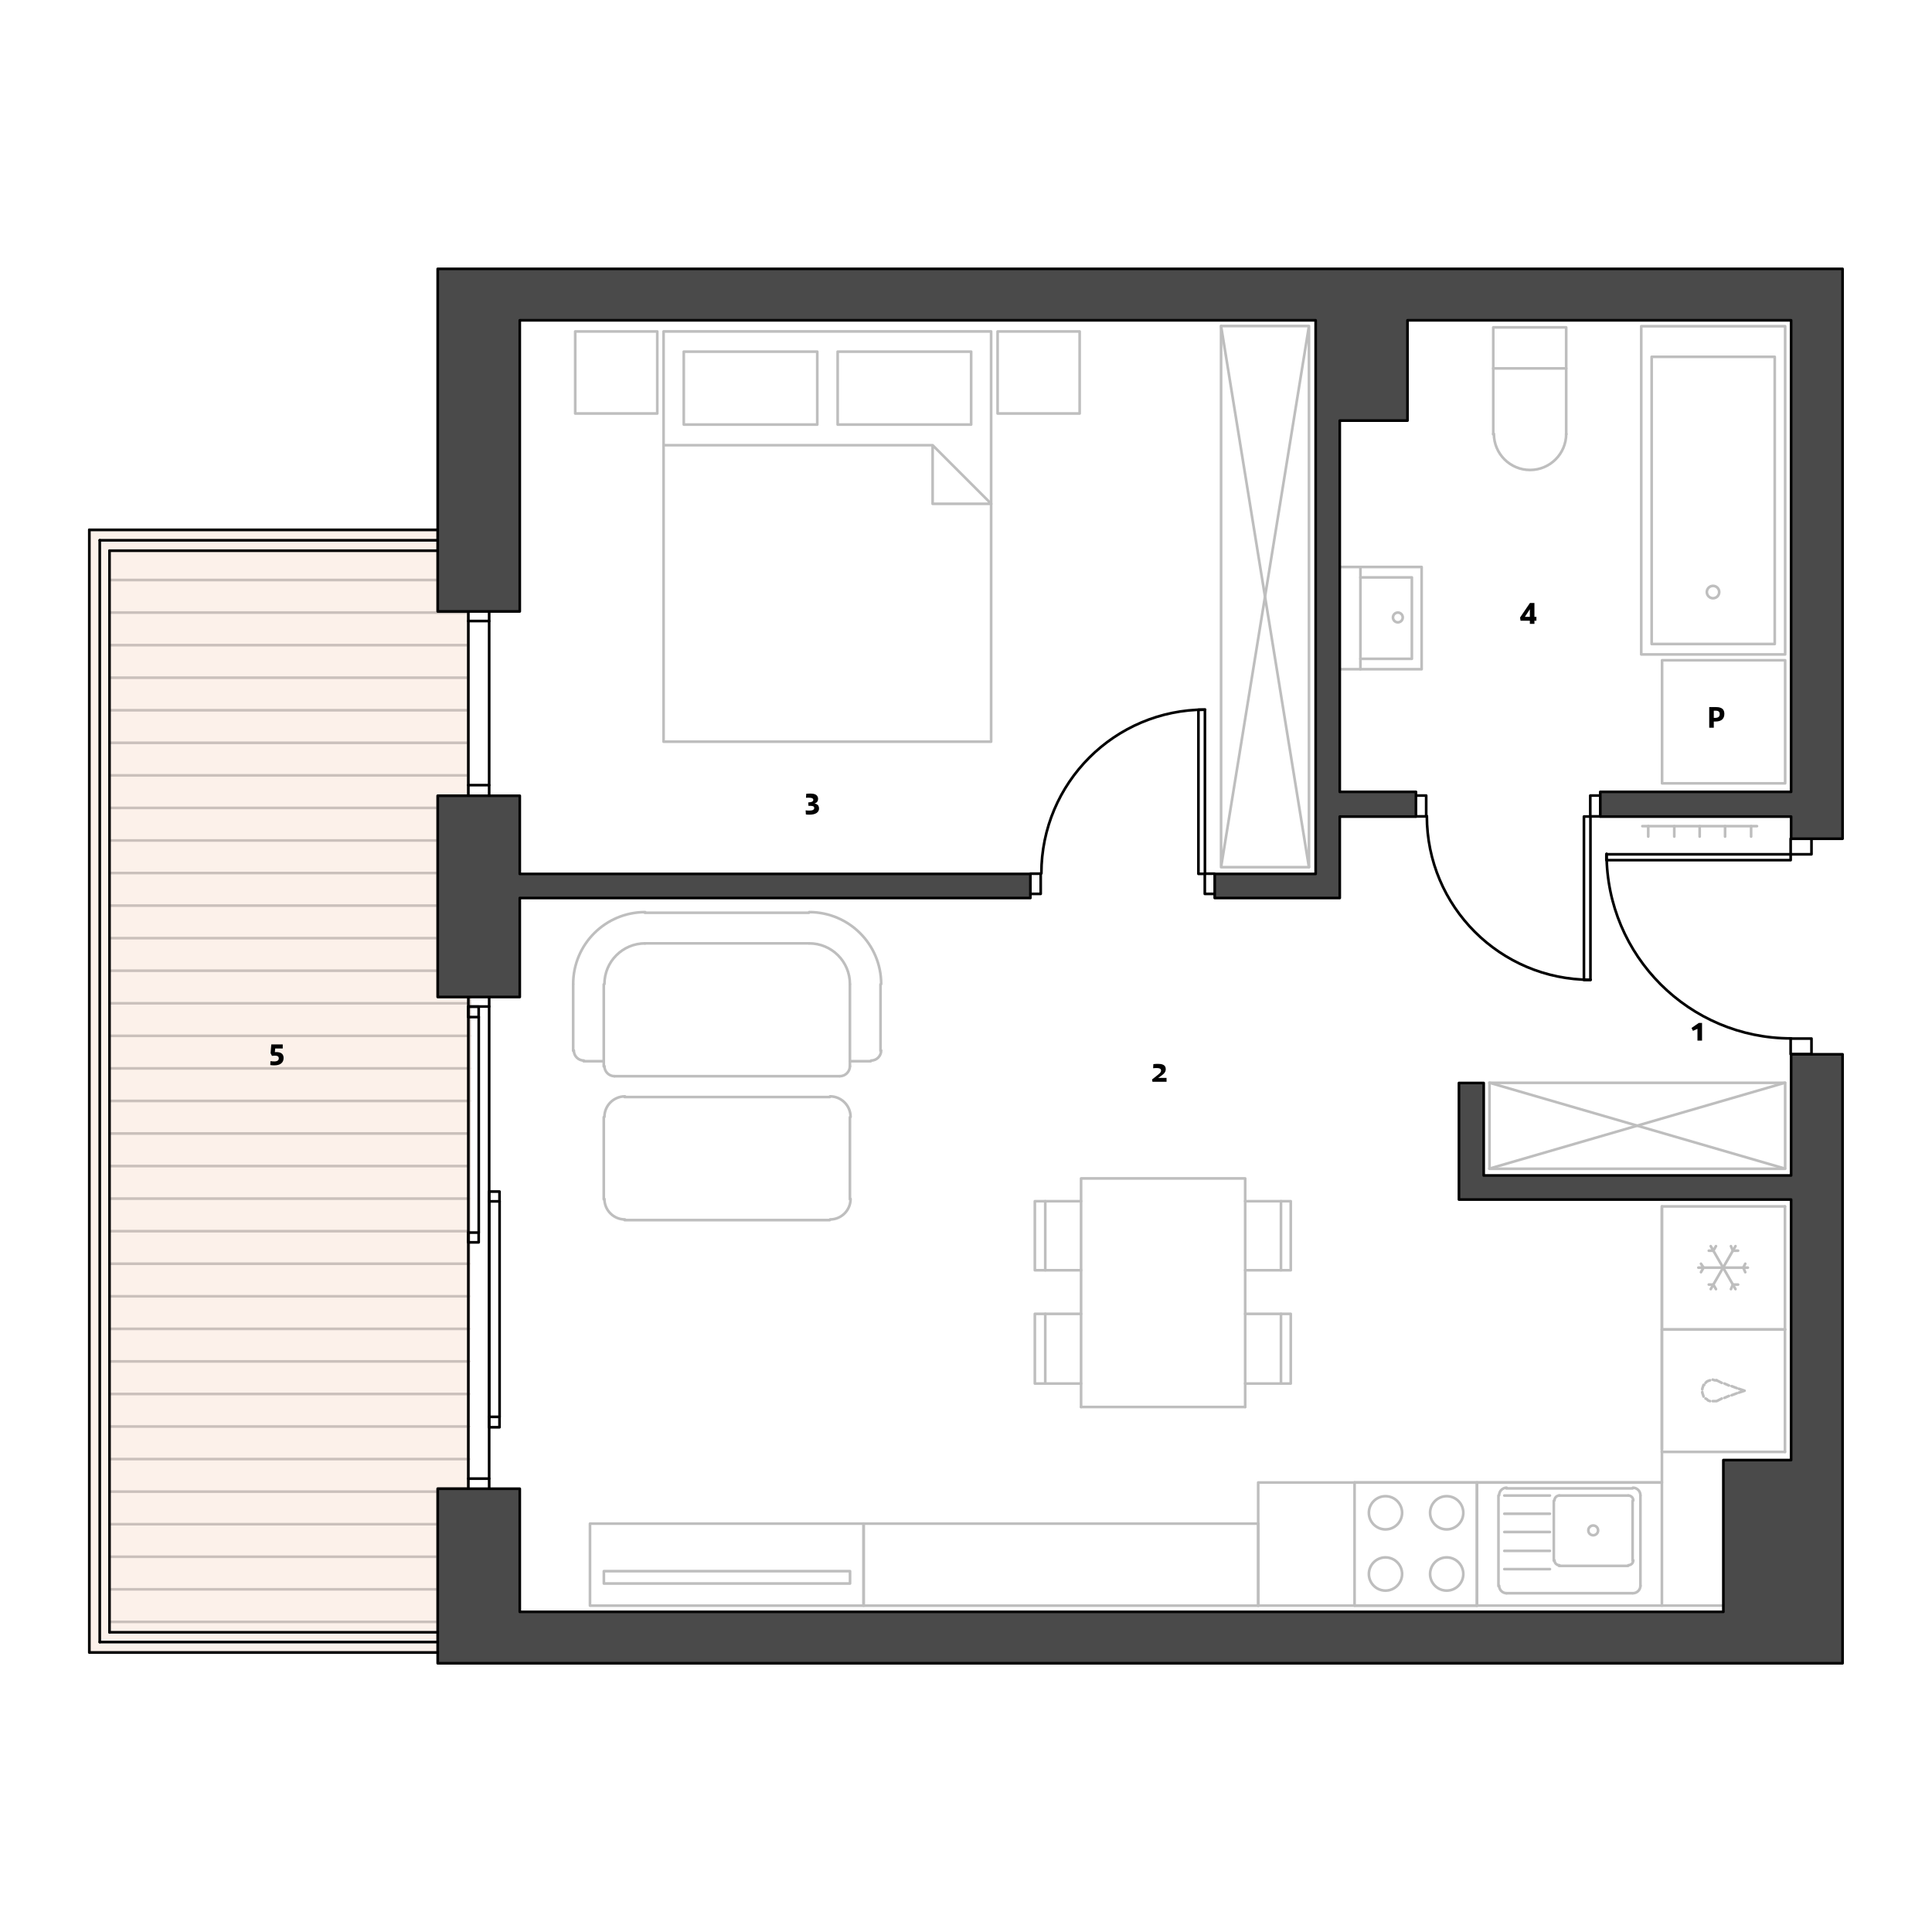 <?xml version="1.0" encoding="UTF-8" standalone="no"?>
<!DOCTYPE svg PUBLIC "-//W3C//DTD SVG 1.1//EN" "http://www.w3.org/Graphics/SVG/1.1/DTD/svg11.dtd">
<svg width="100%" height="100%" viewBox="0 0 1080 1080" version="1.1" xmlns="http://www.w3.org/2000/svg" xmlns:xlink="http://www.w3.org/1999/xlink" xml:space="preserve" xmlns:serif="http://www.serif.com/" style="fill-rule:evenodd;clip-rule:evenodd;stroke-linecap:round;stroke-linejoin:round;stroke-miterlimit:10;">
    <g transform="matrix(1,0,0,1,-16950,-1130)">
        <g id="SR-B1-18" transform="matrix(1,0,0,1,-13560,1130)">
            <rect x="30510" y="0" width="1080" height="1080" style="fill:white;"/>
            <g transform="matrix(0.728,0,0,0.728,30230.9,-319.807)">
                <g>
                    <g transform="matrix(4.167,0,0,4.167,719.5,1708.17)">
                        <path d="M-64.2,0L-64.2,-206.88L0,-206.88L0,-191.88L5.64,-191.88L5.64,-157.92L0,-157.92L0,-120.84L5.88,-120.84L5.64,-30.24L0,-30.24L0,0L-64.2,0Z" style="fill:rgb(252,241,234);fill-rule:nonzero;stroke:rgb(202,192,187);stroke-width:0.49px;"/>
                    </g>
                    <g transform="matrix(-4.167,0,0,4.167,467.5,1684.67)">
                        <path d="M-60.48,0L0,0" style="fill:none;fill-rule:nonzero;stroke:rgb(202,192,187);stroke-width:0.49px;"/>
                    </g>
                    <g transform="matrix(-4.167,0,0,4.167,467.5,1659.67)">
                        <path d="M-60.48,0L0,0" style="fill:none;fill-rule:nonzero;stroke:rgb(202,192,187);stroke-width:0.49px;"/>
                    </g>
                    <g transform="matrix(-4.167,0,0,4.167,467.5,1634.67)">
                        <path d="M-60.48,0L0,0" style="fill:none;fill-rule:nonzero;stroke:rgb(202,192,187);stroke-width:0.49px;"/>
                    </g>
                    <g transform="matrix(-4.167,0,0,4.167,467.5,1609.67)">
                        <path d="M-60.48,0L0,0" style="fill:none;fill-rule:nonzero;stroke:rgb(202,192,187);stroke-width:0.49px;"/>
                    </g>
                    <g transform="matrix(-4.167,0,0,4.167,467.5,1584.67)">
                        <path d="M-60.48,0L0,0" style="fill:none;fill-rule:nonzero;stroke:rgb(202,192,187);stroke-width:0.49px;"/>
                    </g>
                    <g transform="matrix(-4.167,0,0,4.167,467.5,1559.67)">
                        <path d="M-66.24,0L0,0" style="fill:none;fill-rule:nonzero;stroke:rgb(202,192,187);stroke-width:0.49px;"/>
                    </g>
                    <g transform="matrix(-4.167,0,0,4.167,467.5,1534.67)">
                        <path d="M-66.24,0L0,0" style="fill:none;fill-rule:nonzero;stroke:rgb(202,192,187);stroke-width:0.49px;"/>
                    </g>
                    <g transform="matrix(-4.167,0,0,4.167,467.5,1509.67)">
                        <path d="M-66.24,0L0,0" style="fill:none;fill-rule:nonzero;stroke:rgb(202,192,187);stroke-width:0.49px;"/>
                    </g>
                    <g transform="matrix(-4.167,0,0,4.167,467.5,1484.67)">
                        <path d="M-66.24,0L0,0" style="fill:none;fill-rule:nonzero;stroke:rgb(202,192,187);stroke-width:0.49px;"/>
                    </g>
                    <g transform="matrix(-4.167,0,0,4.167,467.5,1459.67)">
                        <path d="M-66.24,0L0,0" style="fill:none;fill-rule:nonzero;stroke:rgb(202,192,187);stroke-width:0.49px;"/>
                    </g>
                    <g transform="matrix(-4.167,0,0,4.167,467.5,1434.67)">
                        <path d="M-66.24,0L0,0" style="fill:none;fill-rule:nonzero;stroke:rgb(202,192,187);stroke-width:0.49px;"/>
                    </g>
                    <g transform="matrix(-4.167,0,0,4.167,467.5,1409.67)">
                        <path d="M-66.24,0L0,0" style="fill:none;fill-rule:nonzero;stroke:rgb(202,192,187);stroke-width:0.49px;"/>
                    </g>
                    <g transform="matrix(-4.167,0,0,4.167,467.5,1384.67)">
                        <path d="M-66.24,0L0,0" style="fill:none;fill-rule:nonzero;stroke:rgb(202,192,187);stroke-width:0.49px;"/>
                    </g>
                    <g transform="matrix(-4.167,0,0,4.167,467.5,1359.67)">
                        <path d="M-66.24,0L0,0" style="fill:none;fill-rule:nonzero;stroke:rgb(202,192,187);stroke-width:0.49px;"/>
                    </g>
                    <g transform="matrix(-4.167,0,0,4.167,467.5,1334.67)">
                        <path d="M-66.24,0L0,0" style="fill:none;fill-rule:nonzero;stroke:rgb(202,192,187);stroke-width:0.49px;"/>
                    </g>
                    <g transform="matrix(-4.167,0,0,4.167,467.5,1309.67)">
                        <path d="M-66.24,0L0,0" style="fill:none;fill-rule:nonzero;stroke:rgb(202,192,187);stroke-width:0.49px;"/>
                    </g>
                    <g transform="matrix(-4.167,0,0,4.167,467.5,1284.67)">
                        <path d="M-66.36,0L0,0" style="fill:none;fill-rule:nonzero;stroke:rgb(202,192,187);stroke-width:0.49px;"/>
                    </g>
                    <g transform="matrix(-4.167,0,0,4.167,467.5,1259.67)">
                        <path d="M-66.36,0L0,0" style="fill:none;fill-rule:nonzero;stroke:rgb(202,192,187);stroke-width:0.49px;"/>
                    </g>
                    <g transform="matrix(-4.167,0,0,4.167,467.5,1234.67)">
                        <path d="M-66.36,0L0,0" style="fill:none;fill-rule:nonzero;stroke:rgb(202,192,187);stroke-width:0.49px;"/>
                    </g>
                    <g transform="matrix(-4.167,0,0,4.167,467.5,1209.67)">
                        <path d="M-66.36,0L0,0" style="fill:none;fill-rule:nonzero;stroke:rgb(202,192,187);stroke-width:0.49px;"/>
                    </g>
                    <g transform="matrix(-4.167,0,0,4.167,467.5,1184.67)">
                        <path d="M-60.48,0L0,0" style="fill:none;fill-rule:nonzero;stroke:rgb(202,192,187);stroke-width:0.49px;"/>
                    </g>
                    <g transform="matrix(-4.167,0,0,4.167,467.5,1159.67)">
                        <path d="M-60.48,0L0,0" style="fill:none;fill-rule:nonzero;stroke:rgb(202,192,187);stroke-width:0.49px;"/>
                    </g>
                    <g transform="matrix(-4.167,0,0,4.167,467.5,1134.67)">
                        <path d="M-60.48,0L0,0" style="fill:none;fill-rule:nonzero;stroke:rgb(202,192,187);stroke-width:0.49px;"/>
                    </g>
                    <g transform="matrix(-4.167,0,0,4.167,467.5,1109.67)">
                        <path d="M-60.48,0L0,0" style="fill:none;fill-rule:nonzero;stroke:rgb(202,192,187);stroke-width:0.49px;"/>
                    </g>
                    <g transform="matrix(-4.167,0,0,4.167,467.5,1084.67)">
                        <path d="M-60.48,0L0,0" style="fill:none;fill-rule:nonzero;stroke:rgb(202,192,187);stroke-width:0.49px;"/>
                    </g>
                    <g transform="matrix(-4.167,0,0,4.167,467.5,1059.67)">
                        <path d="M-60.48,0L0,0" style="fill:none;fill-rule:nonzero;stroke:rgb(202,192,187);stroke-width:0.49px;"/>
                    </g>
                    <g transform="matrix(-4.167,0,0,4.167,467.5,1034.67)">
                        <path d="M-66.12,0L0,0" style="fill:none;fill-rule:nonzero;stroke:rgb(202,192,187);stroke-width:0.49px;"/>
                    </g>
                    <g transform="matrix(-4.167,0,0,4.167,467.5,1009.67)">
                        <path d="M-66.12,0L0,0" style="fill:none;fill-rule:nonzero;stroke:rgb(202,192,187);stroke-width:0.49px;"/>
                    </g>
                    <g transform="matrix(-4.167,0,0,4.167,467.5,984.668)">
                        <path d="M-66.12,0L0,0" style="fill:none;fill-rule:nonzero;stroke:rgb(202,192,187);stroke-width:0.49px;"/>
                    </g>
                    <g transform="matrix(-4.167,0,0,4.167,467.5,959.668)">
                        <path d="M-66.12,0L0,0" style="fill:none;fill-rule:nonzero;stroke:rgb(202,192,187);stroke-width:0.49px;"/>
                    </g>
                    <g transform="matrix(-4.167,0,0,4.167,467.5,934.668)">
                        <path d="M-66.12,0L0,0" style="fill:none;fill-rule:nonzero;stroke:rgb(202,192,187);stroke-width:0.49px;"/>
                    </g>
                    <g transform="matrix(-4.167,0,0,4.167,467.5,909.668)">
                        <path d="M-66.12,0L0,0" style="fill:none;fill-rule:nonzero;stroke:rgb(202,192,187);stroke-width:0.49px;"/>
                    </g>
                    <g transform="matrix(-4.167,0,0,4.167,467.5,884.668)">
                        <path d="M-60.48,0L0,0" style="fill:none;fill-rule:nonzero;stroke:rgb(202,192,187);stroke-width:0.49px;"/>
                    </g>
                </g>
                <g transform="matrix(4.167,0,0,4.167,743,916.168)">
                    <path d="M0,0L3.84,0" style="fill:none;fill-rule:nonzero;stroke:black;stroke-width:0.49px;"/>
                </g>
                <g transform="matrix(4.167,0,0,4.167,743,1042.17)">
                    <path d="M0,0L3.84,0" style="fill:none;fill-rule:nonzero;stroke:black;stroke-width:0.49px;"/>
                </g>
                <g transform="matrix(0,-4.167,-4.167,0,829.75,979.418)">
                    <path d="M-16.98,16.98L16.98,16.98" style="fill:none;fill-rule:nonzero;stroke:black;stroke-width:0.49px;"/>
                </g>
                <g transform="matrix(0,4.167,4.167,0,813.75,979.418)">
                    <path d="M-16.98,-16.98L16.98,-16.98" style="fill:none;fill-rule:nonzero;stroke:black;stroke-width:0.49px;"/>
                </g>
                <g transform="matrix(4.167,0,0,4.167,759,1212.17)">
                    <path d="M0,-1.8L0,0L-3.84,0L-3.84,-1.8" style="fill:none;fill-rule:nonzero;stroke:black;stroke-width:0.49px;"/>
                </g>
                <g transform="matrix(4.167,0,0,4.167,759,1574.67)">
                    <path d="M0,1.8L0,0L-3.84,0L-3.84,1.8" style="fill:none;fill-rule:nonzero;stroke:black;stroke-width:0.49px;"/>
                </g>
                <g transform="matrix(0,-4.167,-4.167,0,940.25,1393.42)">
                    <path d="M-43.5,43.5L43.5,43.5" style="fill:none;fill-rule:nonzero;stroke:black;stroke-width:0.49px;"/>
                </g>
                <g transform="matrix(0,-4.167,-4.167,0,924.25,1393.42)">
                    <path d="M-43.5,43.5L43.5,43.5" style="fill:none;fill-rule:nonzero;stroke:black;stroke-width:0.49px;"/>
                </g>
                <g transform="matrix(-4.167,0,0,4.167,1494,-47.983)">
                    <rect x="178.32" y="302.436" width="1.92" height="1.92" style="fill:none;stroke:black;stroke-width:0.49px;"/>
                </g>
                <g transform="matrix(-4.167,0,0,4.167,1494,298.517)">
                    <rect x="178.32" y="260.916" width="1.92" height="1.8" style="fill:none;stroke:black;stroke-width:0.49px;"/>
                </g>
                <g transform="matrix(0,-4.167,-4.167,0,833.75,1302.92)">
                    <path d="M-19.86,19.86L19.86,19.86" style="fill:none;fill-rule:nonzero;stroke:black;stroke-width:0.49px;"/>
                </g>
                <g transform="matrix(-4.167,0,0,4.167,1526,235.517)">
                    <rect x="182.16" y="268.476" width="1.92" height="1.8" style="fill:none;stroke:black;stroke-width:0.49px;"/>
                </g>
                <g transform="matrix(-4.167,0,0,4.167,1526,582.017)">
                    <rect x="182.16" y="226.836" width="1.92" height="1.92" style="fill:none;stroke:black;stroke-width:0.49px;"/>
                </g>
                <g transform="matrix(0,-4.167,-4.167,0,849.75,1444.42)">
                    <path d="M-19.86,19.86L19.86,19.86" style="fill:none;fill-rule:nonzero;stroke:black;stroke-width:0.49px;"/>
                </g>
                <g transform="matrix(0,-4.167,-4.167,0,841.75,1444.42)">
                    <path d="M-19.86,19.86L19.86,19.86" style="fill:none;fill-rule:nonzero;stroke:black;stroke-width:0.49px;"/>
                </g>
                <g transform="matrix(-4.167,0,0,4.167,1644.5,1073.67)">
                    <path d="M-21.12,0L0,0" style="fill:none;fill-rule:nonzero;stroke:rgb(190,190,190);stroke-width:0.49px;"/>
                </g>
                <g transform="matrix(0,4.167,4.167,0,1692.5,1077.67)">
                    <path d="M-0.96,-0.96L0.96,-0.96" style="fill:none;fill-rule:nonzero;stroke:rgb(190,190,190);stroke-width:0.49px;"/>
                </g>
                <g transform="matrix(0,4.167,4.167,0,1712,1077.67)">
                    <path d="M-0.96,-0.96L0.96,-0.96" style="fill:none;fill-rule:nonzero;stroke:rgb(190,190,190);stroke-width:0.49px;"/>
                </g>
                <g transform="matrix(0,4.167,4.167,0,1673,1077.67)">
                    <path d="M-0.96,-0.96L0.96,-0.96" style="fill:none;fill-rule:nonzero;stroke:rgb(190,190,190);stroke-width:0.49px;"/>
                </g>
                <g transform="matrix(0,4.167,4.167,0,1653,1077.67)">
                    <path d="M-0.96,-0.96L0.96,-0.96" style="fill:none;fill-rule:nonzero;stroke:rgb(190,190,190);stroke-width:0.49px;"/>
                </g>
                <g transform="matrix(0,4.167,4.167,0,1732,1077.67)">
                    <path d="M-0.96,-0.96L0.96,-0.96" style="fill:none;fill-rule:nonzero;stroke:rgb(190,190,190);stroke-width:0.49px;"/>
                </g>
                <g transform="matrix(4.167,0,0,4.167,0,127.017)">
                    <rect x="366.48" y="274.476" width="54.48" height="15.84" style="fill:none;stroke:rgb(190,190,190);stroke-width:0.49px;"/>
                </g>
                <g transform="matrix(4.001,-1.163,-1.163,-4.001,1540.73,1367.04)">
                    <path d="M-1.128,7.92L55.608,7.92" style="fill:none;fill-rule:nonzero;stroke:rgb(190,190,190);stroke-width:0.49px;"/>
                </g>
                <g transform="matrix(-4.001,-1.163,-1.163,4.001,1540.73,1240.29)">
                    <path d="M-55.608,7.92L1.128,7.92" style="fill:none;fill-rule:nonzero;stroke:rgb(190,190,190);stroke-width:0.49px;"/>
                </g>
                <g transform="matrix(4.167,0,0,4.167,1754,1365.67)">
                    <path d="M0,22.68L0,0L0,22.68" style="fill:none;fill-rule:nonzero;stroke:rgb(190,190,190);stroke-width:0.49px;"/>
                </g>
                <g transform="matrix(4.167,0,0,4.167,1659.5,1460.17)">
                    <path d="M0,-22.68L0,0L22.68,0" style="fill:none;fill-rule:nonzero;stroke:rgb(190,190,190);stroke-width:0.49px;"/>
                </g>
                <g transform="matrix(-4.167,0,0,4.167,1687.5,1412.67)">
                    <path d="M-9.12,0L0,0" style="fill:none;fill-rule:nonzero;stroke:rgb(190,190,190);stroke-width:0.49px;"/>
                </g>
                <g transform="matrix(-2.079,-3.611,-3.611,2.079,1716.06,1396.2)">
                    <path d="M-6.849,3.96L2.289,3.96" style="fill:none;fill-rule:nonzero;stroke:rgb(190,190,190);stroke-width:0.49px;"/>
                </g>
                <g transform="matrix(-2.079,3.611,3.611,2.079,1716.06,1429.13)">
                    <path d="M-6.849,-3.96L2.289,-3.96" style="fill:none;fill-rule:nonzero;stroke:rgb(190,190,190);stroke-width:0.49px;"/>
                </g>
                <g transform="matrix(4.167,0,0,4.167,1689.5,1416.17)">
                    <path d="M0,-1.56L0.48,-0.84L0,0" style="fill:none;fill-rule:nonzero;stroke:rgb(190,190,190);stroke-width:0.49px;"/>
                </g>
                <g transform="matrix(4.167,0,0,4.167,1701,1399.67)">
                    <path d="M0,-0.84L-0.48,0L-1.32,0" style="fill:none;fill-rule:nonzero;stroke:rgb(190,190,190);stroke-width:0.49px;"/>
                </g>
                <g transform="matrix(4.167,0,0,4.167,1701,1425.67)">
                    <path d="M0,0.84L-0.48,0L-1.32,0" style="fill:none;fill-rule:nonzero;stroke:rgb(190,190,190);stroke-width:0.49px;"/>
                </g>
                <g transform="matrix(4.167,0,0,4.167,1723.5,1416.17)">
                    <path d="M0,-1.56L-0.36,-0.84L0,0" style="fill:none;fill-rule:nonzero;stroke:rgb(190,190,190);stroke-width:0.49px;"/>
                </g>
                <g transform="matrix(4.167,0,0,4.167,1712.5,1399.67)">
                    <path d="M0,-0.84L0.36,0L1.32,0" style="fill:none;fill-rule:nonzero;stroke:rgb(190,190,190);stroke-width:0.49px;"/>
                </g>
                <g transform="matrix(4.167,0,0,4.167,1712.5,1425.67)">
                    <path d="M0,0.84L0.36,0L1.32,0" style="fill:none;fill-rule:nonzero;stroke:rgb(190,190,190);stroke-width:0.49px;"/>
                </g>
                <g transform="matrix(4.167,0,0,4.167,1659.5,1365.67)">
                    <path d="M0,0L22.68,0" style="fill:none;fill-rule:nonzero;stroke:rgb(190,190,190);stroke-width:0.49px;"/>
                </g>
                <g transform="matrix(4.167,0,0,4.167,1423.5,1577.67)">
                    <path d="M0,22.68L22.56,22.68L22.56,0L0,0" style="fill:none;fill-rule:nonzero;stroke:rgb(190,190,190);stroke-width:0.49px;"/>
                </g>
                <g transform="matrix(-4.167,0,0,4.167,1494.25,1613.67)">
                    <path d="M0,-6.12C1.69,-6.12 3.06,-4.75 3.06,-3.06C3.06,-1.37 1.69,0 0,0C-1.69,0 -3.06,-1.37 -3.06,-3.06C-3.06,-4.75 -1.69,-6.12 0,-6.12" style="fill:none;fill-rule:nonzero;stroke:rgb(190,190,190);stroke-width:0.49px;"/>
                </g>
                <g transform="matrix(-4.167,0,0,4.167,1494.25,1660.67)">
                    <path d="M0,-6.12C1.69,-6.12 3.06,-4.75 3.06,-3.06C3.06,-1.37 1.69,0 0,0C-1.69,0 -3.06,-1.37 -3.06,-3.06C-3.06,-4.75 -1.69,-6.12 0,-6.12" style="fill:none;fill-rule:nonzero;stroke:rgb(190,190,190);stroke-width:0.49px;"/>
                </g>
                <g transform="matrix(-4.167,0,0,4.167,1447.25,1613.67)">
                    <path d="M0,-6.12C1.69,-6.12 3.06,-4.75 3.06,-3.06C3.06,-1.37 1.69,0 0,0C-1.69,0 -3.06,-1.37 -3.06,-3.06C-3.06,-4.75 -1.69,-6.12 0,-6.12" style="fill:none;fill-rule:nonzero;stroke:rgb(190,190,190);stroke-width:0.49px;"/>
                </g>
                <g transform="matrix(-4.167,0,0,4.167,1447.25,1660.67)">
                    <path d="M0,-6.12C1.69,-6.12 3.06,-4.75 3.06,-3.06C3.06,-1.37 1.69,0 0,0C-1.69,0 -3.06,-1.37 -3.06,-3.06C-3.06,-4.75 -1.69,-6.12 0,-6.12" style="fill:none;fill-rule:nonzero;stroke:rgb(190,190,190);stroke-width:0.49px;"/>
                </g>
                <g transform="matrix(4.167,0,0,4.167,1423.5,1672.17)">
                    <path d="M0,-22.68L0,0L22.56,0" style="fill:none;fill-rule:nonzero;stroke:rgb(190,190,190);stroke-width:0.49px;"/>
                </g>
                <g transform="matrix(4.167,0,0,4.167,1659.5,1460.17)">
                    <path d="M0,0L22.68,0" style="fill:none;fill-rule:nonzero;stroke:rgb(190,190,190);stroke-width:0.49px;"/>
                </g>
                <g transform="matrix(4.167,0,0,4.167,1659.5,1554.17)">
                    <path d="M0,0L22.68,0" style="fill:none;fill-rule:nonzero;stroke:rgb(190,190,190);stroke-width:0.49px;"/>
                </g>
                <g transform="matrix(3.727,1.863,1.863,-3.727,1702.16,1498.38)">
                    <path d="M-0.057,-0.24L1.017,-0.24" style="fill:none;fill-rule:nonzero;stroke:rgb(190,190,190);stroke-width:0.49px;"/>
                </g>
                <g transform="matrix(3.83,1.641,1.641,-3.83,1707.94,1501.04)">
                    <path d="M-0.037,-0.18L0.877,-0.18" style="fill:none;fill-rule:nonzero;stroke:rgb(190,190,190);stroke-width:0.49px;"/>
                </g>
                <g transform="matrix(3.901,1.463,1.463,-3.901,1713.39,1503.01)">
                    <path d="M-0.033,-0.18L0.993,-0.18" style="fill:none;fill-rule:nonzero;stroke:rgb(190,190,190);stroke-width:0.49px;"/>
                </g>
                <g transform="matrix(4.167,0,0,4.167,1718.5,1508.67)">
                    <path d="M0,-0.72L1.08,-0.36L0,0" style="fill:none;fill-rule:nonzero;stroke:rgb(190,190,190);stroke-width:0.49px;"/>
                </g>
                <g transform="matrix(-3.901,1.463,1.463,3.901,1713.39,1511.32)">
                    <path d="M-0.993,-0.18L0.033,-0.18" style="fill:none;fill-rule:nonzero;stroke:rgb(190,190,190);stroke-width:0.49px;"/>
                </g>
                <g transform="matrix(-3.83,1.641,1.641,3.83,1707.94,1513.3)">
                    <path d="M-0.877,-0.18L0.037,-0.18" style="fill:none;fill-rule:nonzero;stroke:rgb(190,190,190);stroke-width:0.49px;"/>
                </g>
                <g transform="matrix(4.167,0,0,4.167,1705.5,1515.17)">
                    <path d="M0,-0.48L-0.96,0L-1.68,0" style="fill:none;fill-rule:nonzero;stroke:rgb(190,190,190);stroke-width:0.49px;"/>
                </g>
                <g transform="matrix(4.167,0,0,4.167,1696.5,1513.17)">
                    <path d="M0,0.48L-0.36,0.36L-0.6,0.12L-0.84,0" style="fill:none;fill-rule:nonzero;stroke:rgb(190,190,190);stroke-width:0.49px;"/>
                </g>
                <g transform="matrix(4.167,0,0,4.167,1691.5,1508.17)">
                    <path d="M0,0.84L-0.24,0.12L-0.24,0" style="fill:none;fill-rule:nonzero;stroke:rgb(190,190,190);stroke-width:0.49px;"/>
                </g>
                <g transform="matrix(0,-4.167,-4.167,0,1693,1505.17)">
                    <path d="M-0.24,0.6L-0.12,0.6L0.6,0.36L0.6,0.24" style="fill:none;fill-rule:nonzero;stroke:rgb(190,190,190);stroke-width:0.49px;"/>
                </g>
                <g transform="matrix(4.167,0,0,4.167,1693,1499.17)">
                    <path d="M0,0.48L0.24,0.24L0.48,0.12L0.84,0" style="fill:none;fill-rule:nonzero;stroke:rgb(190,190,190);stroke-width:0.49px;"/>
                </g>
                <g transform="matrix(4.167,0,0,4.167,1698.5,1499.17)">
                    <path d="M0,-0.12L0.36,0L0.72,0" style="fill:none;fill-rule:nonzero;stroke:rgb(190,190,190);stroke-width:0.49px;"/>
                </g>
                <g transform="matrix(0,4.167,4.167,0,1706.5,1507.17)">
                    <path d="M-11.28,-11.28L11.28,-11.28" style="fill:none;fill-rule:nonzero;stroke:rgb(190,190,190);stroke-width:0.49px;"/>
                </g>
                <g transform="matrix(0,4.167,4.167,0,1801,1507.17)">
                    <path d="M-11.28,-11.28L11.28,-11.28" style="fill:none;fill-rule:nonzero;stroke:rgb(190,190,190);stroke-width:0.49px;"/>
                </g>
                <g transform="matrix(-4.167,0,0,4.167,1538.5,1587.67)">
                    <path d="M-8.4,0L0,0" style="fill:none;fill-rule:nonzero;stroke:rgb(190,190,190);stroke-width:0.49px;"/>
                </g>
                <g transform="matrix(-4.167,0,0,4.167,1538.5,1644.17)">
                    <path d="M-8.4,0L0,0" style="fill:none;fill-rule:nonzero;stroke:rgb(190,190,190);stroke-width:0.49px;"/>
                </g>
                <g transform="matrix(-4.167,0,0,4.167,1538.5,1630.17)">
                    <path d="M-8.4,0L0,0" style="fill:none;fill-rule:nonzero;stroke:rgb(190,190,190);stroke-width:0.49px;"/>
                </g>
                <g transform="matrix(-4.167,0,0,4.167,1538.5,1615.67)">
                    <path d="M-8.4,0L0,0" style="fill:none;fill-rule:nonzero;stroke:rgb(190,190,190);stroke-width:0.49px;"/>
                </g>
                <g transform="matrix(-4.167,0,0,4.167,1538.5,1601.67)">
                    <path d="M-8.4,0L0,0" style="fill:none;fill-rule:nonzero;stroke:rgb(190,190,190);stroke-width:0.49px;"/>
                </g>
                <g transform="matrix(-2.946,2.946,2.946,2.946,1537.38,1588.61)">
                    <path d="M-1.666,-0.69C-1.127,-1.229 -0.253,-1.229 0.286,-0.69" style="fill:none;fill-rule:nonzero;stroke:rgb(190,190,190);stroke-width:0.49px;"/>
                </g>
                <g transform="matrix(2.946,2.946,2.946,-2.946,1578.88,1636.64)">
                    <path d="M-0.186,-0.45C0.165,-0.801 0.735,-0.801 1.086,-0.45" style="fill:none;fill-rule:nonzero;stroke:rgb(190,190,190);stroke-width:0.49px;"/>
                </g>
                <g transform="matrix(2.946,2.946,2.946,-2.946,1537.38,1655.73)">
                    <path d="M-0.286,-0.69C0.253,-1.229 1.127,-1.229 1.666,-0.69" style="fill:none;fill-rule:nonzero;stroke:rgb(190,190,190);stroke-width:0.49px;"/>
                </g>
                <g transform="matrix(-2.946,2.946,2.946,2.946,1578.88,1592.19)">
                    <path d="M-1.086,-0.45C-0.735,-0.801 -0.165,-0.801 0.186,-0.45" style="fill:none;fill-rule:nonzero;stroke:rgb(190,190,190);stroke-width:0.49px;"/>
                </g>
                <g transform="matrix(0,4.167,4.167,0,1599.5,1614.67)">
                    <path d="M-5.52,-5.52L5.52,-5.52" style="fill:none;fill-rule:nonzero;stroke:rgb(190,190,190);stroke-width:0.49px;"/>
                </g>
                <g transform="matrix(0,-4.167,-4.167,0,1568.75,1622.42)">
                    <path d="M-8.34,8.34L8.34,8.34" style="fill:none;fill-rule:nonzero;stroke:rgb(190,190,190);stroke-width:0.49px;"/>
                </g>
                <g transform="matrix(0,4.167,4.167,0,1606.75,1610.67)">
                    <path d="M0.9,-0.9C1.397,-0.9 1.8,-0.497 1.8,0C1.8,0.497 1.397,0.9 0.9,0.9C0.403,0.9 0,0.497 0,0C0,-0.497 0.403,-0.9 0.9,-0.9" style="fill:none;fill-rule:nonzero;stroke:rgb(190,190,190);stroke-width:0.49px;"/>
                </g>
                <g transform="matrix(-2.946,-2.946,-2.946,2.946,1640.12,1580.48)">
                    <path d="M-1.666,0.69C-1.127,0.151 -0.253,0.151 0.286,0.69" style="fill:none;fill-rule:nonzero;stroke:rgb(190,190,190);stroke-width:0.49px;"/>
                </g>
                <g transform="matrix(2.946,-2.946,-2.946,-2.946,1635.63,1641.94)">
                    <path d="M-0.186,0.45C0.165,0.099 0.735,0.099 1.086,0.45" style="fill:none;fill-rule:nonzero;stroke:rgb(190,190,190);stroke-width:0.49px;"/>
                </g>
                <g transform="matrix(2.946,-2.946,-2.946,-2.946,1640.12,1663.86)">
                    <path d="M-0.286,0.69C0.253,0.151 1.127,0.151 1.666,0.69" style="fill:none;fill-rule:nonzero;stroke:rgb(190,190,190);stroke-width:0.49px;"/>
                </g>
                <g transform="matrix(-2.946,-2.946,-2.946,2.946,1635.63,1586.89)">
                    <path d="M-1.086,0.45C-0.735,0.099 -0.165,0.099 0.186,0.45" style="fill:none;fill-rule:nonzero;stroke:rgb(190,190,190);stroke-width:0.49px;"/>
                </g>
                <g transform="matrix(0,4.167,4.167,0,1660,1614.67)">
                    <path d="M-5.52,-5.52L5.52,-5.52" style="fill:none;fill-rule:nonzero;stroke:rgb(190,190,190);stroke-width:0.49px;"/>
                </g>
                <g transform="matrix(0,4.167,4.167,0,1677.75,1622.42)">
                    <path d="M-8.34,-8.34L8.34,-8.34" style="fill:none;fill-rule:nonzero;stroke:rgb(190,190,190);stroke-width:0.49px;"/>
                </g>
                <g transform="matrix(-4.167,0,0,4.167,1540,1662.67)">
                    <path d="M-23.28,0L0,0" style="fill:none;fill-rule:nonzero;stroke:rgb(190,190,190);stroke-width:0.49px;"/>
                </g>
                <g transform="matrix(4.167,0,0,4.167,1540,1582.17)">
                    <path d="M0,0L23.28,0" style="fill:none;fill-rule:nonzero;stroke:rgb(190,190,190);stroke-width:0.49px;"/>
                </g>
                <g transform="matrix(4.167,0,0,4.167,1580.5,1587.67)">
                    <path d="M0,0L12.72,0" style="fill:none;fill-rule:nonzero;stroke:rgb(190,190,190);stroke-width:0.49px;"/>
                </g>
                <g transform="matrix(-4.167,0,0,4.167,1580.5,1641.67)">
                    <path d="M-12.72,0L0,0" style="fill:none;fill-rule:nonzero;stroke:rgb(190,190,190);stroke-width:0.49px;"/>
                </g>
                <g transform="matrix(4.167,0,0,4.167,1659.5,1577.67)">
                    <path d="M0,22.68L0,0L-34.08,0L-34.08,22.68" style="fill:none;fill-rule:nonzero;stroke:rgb(190,190,190);stroke-width:0.49px;"/>
                </g>
                <g transform="matrix(0,-4.167,-4.167,0,1752.25,1459.42)">
                    <path d="M-22.26,22.26L22.26,22.26" style="fill:none;fill-rule:nonzero;stroke:rgb(190,190,190);stroke-width:0.49px;"/>
                </g>
                <g transform="matrix(4.167,0,0,4.167,1349.5,1554.17)">
                    <path d="M0,28.32L0,5.64L74.4,5.64L74.4,0" style="fill:none;fill-rule:nonzero;stroke:rgb(190,190,190);stroke-width:0.49px;"/>
                </g>
                <g transform="matrix(-4.167,0,0,4.167,1883,801.017)">
                    <rect x="200.76" y="193.956" width="50.4" height="15.12" style="fill:none;stroke:rgb(190,190,190);stroke-width:0.49px;"/>
                </g>
                <g transform="matrix(4.167,0,0,4.167,0,820.517)">
                    <rect x="203.28" y="198.036" width="45.36" height="2.28" style="fill:none;stroke:rgb(190,190,190);stroke-width:0.49px;"/>
                </g>
                <g transform="matrix(4.167,0,0,4.167,1517.5,1672.17)">
                    <path d="M0,0L45.36,0" style="fill:none;fill-rule:nonzero;stroke:rgb(190,190,190);stroke-width:0.49px;"/>
                </g>
                <g transform="matrix(-4.167,0,0,4.167,1349.5,1672.17)">
                    <path d="M-17.76,0L0,0" style="fill:none;fill-rule:nonzero;stroke:rgb(190,190,190);stroke-width:0.49px;"/>
                </g>
                <g transform="matrix(4.167,0,0,4.167,0,-848.983)">
                    <rect x="394.44" y="369.276" width="26.52" height="60.48" style="fill:none;stroke:rgb(190,190,190);stroke-width:0.49px;"/>
                </g>
                <g transform="matrix(4.167,0,0,4.167,0,-833.483)">
                    <rect x="396.36" y="371.196" width="22.68" height="52.92" style="fill:none;stroke:rgb(190,190,190);stroke-width:0.49px;"/>
                </g>
                <g transform="matrix(0,4.167,4.167,0,1698.75,889.168)">
                    <path d="M1.14,-1.14C1.77,-1.14 2.28,-0.63 2.28,0C2.28,0.63 1.77,1.14 1.14,1.14C0.51,1.14 0,0.63 0,0C0,-0.63 0.51,-1.14 1.14,-1.14" style="fill:none;fill-rule:nonzero;stroke:rgb(190,190,190);stroke-width:0.49px;"/>
                </g>
                <g transform="matrix(0,-4.167,-4.167,0,1467.25,913.918)">
                    <path d="M-9.42,9.42L9.42,9.42" style="fill:none;fill-rule:nonzero;stroke:rgb(190,190,190);stroke-width:0.49px;"/>
                </g>
                <g transform="matrix(0,-4.167,-4.167,0,1451.25,913.918)">
                    <path d="M-9.42,9.42L9.42,9.42" style="fill:none;fill-rule:nonzero;stroke:rgb(190,190,190);stroke-width:0.49px;"/>
                </g>
                <g transform="matrix(4.167,0,0,4.167,1428,882.668)">
                    <path d="M0,15L9.48,15L9.48,0L0,0" style="fill:none;fill-rule:nonzero;stroke:rgb(190,190,190);stroke-width:0.49px;"/>
                </g>
                <g transform="matrix(4.167,0,0,4.167,1412,874.668)">
                    <path d="M0,18.84L15.12,18.84L15.12,0L0,0" style="fill:none;fill-rule:nonzero;stroke:rgb(190,190,190);stroke-width:0.49px;"/>
                </g>
                <g transform="matrix(0,-4.167,-4.167,0,1456.75,909.668)">
                    <path d="M-0.9,-0.9C-0.403,-0.9 0,-0.497 0,0C0,0.497 -0.403,0.9 -0.9,0.9C-1.397,0.9 -1.8,0.497 -1.8,0C-1.8,-0.497 -1.397,-0.9 -0.9,-0.9" style="fill:none;fill-rule:nonzero;stroke:rgb(190,190,190);stroke-width:0.49px;"/>
                </g>
                <g transform="matrix(4.167,0,0,4.167,1530.5,800.168)">
                    <path d="M0,-6.66C0,-2.982 2.982,0 6.66,0C10.338,0 13.32,-2.982 13.32,-6.66" style="fill:none;fill-rule:nonzero;stroke:rgb(190,190,190);stroke-width:0.49px;"/>
                </g>
                <g transform="matrix(4.167,0,0,4.167,1530,772.668)">
                    <path d="M0,0L0,0" style="fill:none;fill-rule:nonzero;stroke:rgb(190,190,190);stroke-width:0.49px;"/>
                </g>
                <g transform="matrix(4.167,0,0,4.167,1586,772.668)">
                    <path d="M0,0L0,0" style="fill:none;fill-rule:nonzero;stroke:rgb(190,190,190);stroke-width:0.49px;"/>
                </g>
                <g transform="matrix(4.167,0,0,4.167,1530,722.168)">
                    <path d="M0,0L13.44,0" style="fill:none;fill-rule:nonzero;stroke:rgb(190,190,190);stroke-width:0.49px;"/>
                </g>
                <g transform="matrix(4.167,0,0,4.167,1530,690.668)">
                    <path d="M0,19.68L0,0L13.44,0L13.44,19.68" style="fill:none;fill-rule:nonzero;stroke:rgb(190,190,190);stroke-width:0.49px;"/>
                </g>
                <g transform="matrix(4.167,0,0,4.167,0,-493.483)">
                    <rect x="398.28" y="345.516" width="22.68" height="22.68" style="fill:none;stroke:rgb(190,190,190);stroke-width:0.49px;"/>
                </g>
                <g transform="matrix(4.167,0,0,4.167,1470.5,1050.17)">
                    <path d="M0,3.84L1.92,3.84L1.92,0L0,0" style="fill:none;fill-rule:nonzero;stroke:black;stroke-width:0.49px;"/>
                </g>
                <g transform="matrix(4.167,0,0,4.167,1612,1050.17)">
                    <path d="M0,3.84L-1.8,3.84L-1.8,0L0,0" style="fill:none;fill-rule:nonzero;stroke:black;stroke-width:0.49px;"/>
                </g>
                <g transform="matrix(4.167,0,0,4.167,0,-222.483)">
                    <rect x="383.88" y="309.276" width="1.2" height="30.12" style="fill:none;stroke:black;stroke-width:0.49px;"/>
                </g>
                <g transform="matrix(2.946,2.946,2.946,-2.946,1541.88,1039.87)">
                    <path d="M-6.25,-15.09C5.536,-26.876 24.644,-26.876 36.43,-15.09" style="fill:none;fill-rule:nonzero;stroke:black;stroke-width:0.49px;"/>
                </g>
                <g transform="matrix(-4.167,0,0,4.167,3533,5.017)">
                    <rect x="422.04" y="295.596" width="3.84" height="2.88" style="fill:none;stroke:black;stroke-width:0.49px;"/>
                </g>
                <g transform="matrix(-4.167,0,0,4.167,3533,-301.983)">
                    <rect x="422.04" y="332.436" width="3.84" height="2.88" style="fill:none;stroke:black;stroke-width:0.49px;"/>
                </g>
                <g transform="matrix(-4.167,0,0,4.167,3375.5,-285.483)">
                    <rect x="388.08" y="331.356" width="33.96" height="1.08" style="fill:none;stroke:black;stroke-width:0.49px;"/>
                </g>
                <g transform="matrix(2.946,2.946,2.946,-2.946,1687.88,1065.56)">
                    <path d="M-7.046,-17.01C6.24,-30.296 27.78,-30.296 41.066,-17.01" style="fill:none;fill-rule:nonzero;stroke:black;stroke-width:0.49px;"/>
                </g>
                <g transform="matrix(0,-4.167,-4.167,0,1067.5,1226.67)">
                    <path d="M-7.56,7.56L7.56,7.56" style="fill:none;fill-rule:nonzero;stroke:rgb(190,190,190);stroke-width:0.49px;"/>
                </g>
                <g transform="matrix(-2.946,-2.946,-2.946,2.946,1020.38,1157.2)">
                    <path d="M-9.053,3.75C-6.124,0.821 -1.376,0.821 1.553,3.75" style="fill:none;fill-rule:nonzero;stroke:rgb(190,190,190);stroke-width:0.49px;"/>
                </g>
                <g transform="matrix(-4.167,0,0,4.167,878.5,1163.67)">
                    <path d="M-30.24,0L0,0" style="fill:none;fill-rule:nonzero;stroke:rgb(190,190,190);stroke-width:0.49px;"/>
                </g>
                <g transform="matrix(0,4.167,4.167,0,878.5,1226.67)">
                    <path d="M-7.56,-7.56L7.56,-7.56" style="fill:none;fill-rule:nonzero;stroke:rgb(190,190,190);stroke-width:0.49px;"/>
                </g>
                <g transform="matrix(2.946,2.946,2.946,-2.946,851.375,1256.31)">
                    <path d="M-0.385,-0.93C0.341,-1.656 1.519,-1.656 2.245,-0.93" style="fill:none;fill-rule:nonzero;stroke:rgb(190,190,190);stroke-width:0.49px;"/>
                </g>
                <g transform="matrix(-2.946,2.946,2.946,2.946,863.125,1201.39)">
                    <path d="M-9.053,-3.75C-6.124,-6.679 -1.376,-6.679 1.553,-3.75" style="fill:none;fill-rule:nonzero;stroke:rgb(190,190,190);stroke-width:0.49px;"/>
                </g>
                <g transform="matrix(-4.167,0,0,4.167,1036,1254.17)">
                    <path d="M-3.84,0L0,0" style="fill:none;fill-rule:nonzero;stroke:rgb(190,190,190);stroke-width:0.49px;"/>
                </g>
                <g transform="matrix(-4.167,0,0,4.167,831.5,1254.17)">
                    <path d="M-3.72,0L0,0" style="fill:none;fill-rule:nonzero;stroke:rgb(190,190,190);stroke-width:0.49px;"/>
                </g>
                <g transform="matrix(-4.167,0,0,4.167,855,1265.67)">
                    <path d="M-41.52,0L0,0" style="fill:none;fill-rule:nonzero;stroke:rgb(190,190,190);stroke-width:0.49px;"/>
                </g>
                <g transform="matrix(2.946,-2.946,-2.946,-2.946,1032.12,1267.27)">
                    <path d="M-0.385,0.93C0.341,0.204 1.519,0.204 2.245,0.93" style="fill:none;fill-rule:nonzero;stroke:rgb(190,190,190);stroke-width:0.49px;"/>
                </g>
                <g transform="matrix(-4.167,0,0,4.167,863,1281.67)">
                    <path d="M-37.8,0L0,0" style="fill:none;fill-rule:nonzero;stroke:rgb(190,190,190);stroke-width:0.49px;"/>
                </g>
                <g transform="matrix(-4.167,0,0,4.167,863,1376.17)">
                    <path d="M-37.8,0L0,0" style="fill:none;fill-rule:nonzero;stroke:rgb(190,190,190);stroke-width:0.49px;"/>
                </g>
                <g transform="matrix(0,-4.167,-4.167,0,849,1220.67)">
                    <path d="M-6.12,6.12L6.12,6.12" style="fill:none;fill-rule:nonzero;stroke:rgb(190,190,190);stroke-width:0.49px;"/>
                </g>
                <g transform="matrix(2.946,2.946,2.946,-2.946,827.875,1244.31)">
                    <path d="M-0.385,-0.93C0.341,-1.656 1.519,-1.656 2.245,-0.93" style="fill:none;fill-rule:nonzero;stroke:rgb(190,190,190);stroke-width:0.49px;"/>
                </g>
                <g transform="matrix(-2.946,2.946,2.946,2.946,851.125,1206.36)">
                    <path d="M-16.006,-6.63C-10.828,-11.808 -2.432,-11.808 2.746,-6.63" style="fill:none;fill-rule:nonzero;stroke:rgb(190,190,190);stroke-width:0.49px;"/>
                </g>
                <g transform="matrix(4.167,0,0,4.167,878.5,1140.17)">
                    <path d="M0,0L30.24,0" style="fill:none;fill-rule:nonzero;stroke:rgb(190,190,190);stroke-width:0.49px;"/>
                </g>
                <g transform="matrix(0,4.167,4.167,0,1085,1220.67)">
                    <path d="M-6.12,-6.12L6.12,-6.12" style="fill:none;fill-rule:nonzero;stroke:rgb(190,190,190);stroke-width:0.49px;"/>
                </g>
                <g transform="matrix(2.946,-2.946,-2.946,-2.946,1056.12,1255.27)">
                    <path d="M-0.385,0.93C0.341,0.204 1.519,0.204 2.245,0.93" style="fill:none;fill-rule:nonzero;stroke:rgb(190,190,190);stroke-width:0.49px;"/>
                </g>
                <g transform="matrix(-2.946,-2.946,-2.946,2.946,1032.38,1128.23)">
                    <path d="M-16.006,6.63C-10.828,1.452 -2.432,1.452 2.746,6.63" style="fill:none;fill-rule:nonzero;stroke:rgb(190,190,190);stroke-width:0.49px;"/>
                </g>
                <g transform="matrix(0,4.167,4.167,0,1067.5,1328.67)">
                    <path d="M-7.56,-7.56L7.56,-7.56" style="fill:none;fill-rule:nonzero;stroke:rgb(190,190,190);stroke-width:0.49px;"/>
                </g>
                <g transform="matrix(0,4.167,4.167,0,878.5,1328.67)">
                    <path d="M-7.56,-7.56L7.56,-7.56" style="fill:none;fill-rule:nonzero;stroke:rgb(190,190,190);stroke-width:0.49px;"/>
                </g>
                <g transform="matrix(-2.946,-2.946,-2.946,2.946,1028.62,1277.91)">
                    <path d="M-4.563,1.89C-3.086,0.414 -0.694,0.414 0.783,1.89" style="fill:none;fill-rule:nonzero;stroke:rgb(190,190,190);stroke-width:0.49px;"/>
                </g>
                <g transform="matrix(2.946,-2.946,-2.946,-2.946,1028.62,1378.93)">
                    <path d="M-0.783,1.89C0.694,0.414 3.086,0.414 4.563,1.89" style="fill:none;fill-rule:nonzero;stroke:rgb(190,190,190);stroke-width:0.49px;"/>
                </g>
                <g transform="matrix(2.946,2.946,2.946,-2.946,855.375,1356.66)">
                    <path d="M-0.783,-1.89C0.694,-3.366 3.086,-3.366 4.563,-1.89" style="fill:none;fill-rule:nonzero;stroke:rgb(190,190,190);stroke-width:0.49px;"/>
                </g>
                <g transform="matrix(-2.946,2.946,2.946,2.946,855.375,1300.18)">
                    <path d="M-4.563,-1.89C-3.086,-3.366 -0.694,-3.366 0.783,-1.89" style="fill:none;fill-rule:nonzero;stroke:rgb(190,190,190);stroke-width:0.49px;"/>
                </g>
                <g transform="matrix(4.167,0,0,4.167,1213.5,1344.17)">
                    <path d="M0,42.12L0,0L30.24,0L30.24,42.12" style="fill:none;fill-rule:nonzero;stroke:rgb(190,190,190);stroke-width:0.49px;"/>
                </g>
                <g transform="matrix(0,-4.167,-4.167,0,1212.5,1388.17)">
                    <path d="M-6.36,6.36L6.36,6.36" style="fill:none;fill-rule:nonzero;stroke:rgb(190,190,190);stroke-width:0.49px;"/>
                </g>
                <g transform="matrix(4.167,0,0,4.167,1213.5,1414.67)">
                    <path d="M0,-12.72L-8.52,-12.72L-8.52,0L0,0" style="fill:none;fill-rule:nonzero;stroke:rgb(190,190,190);stroke-width:0.49px;"/>
                </g>
                <g transform="matrix(0,-4.167,-4.167,0,1393.5,1388.17)">
                    <path d="M-6.36,6.36L6.36,6.36" style="fill:none;fill-rule:nonzero;stroke:rgb(190,190,190);stroke-width:0.49px;"/>
                </g>
                <g transform="matrix(4.167,0,0,4.167,1339.5,1414.67)">
                    <path d="M0,-12.72L8.4,-12.72L8.4,0L0,0" style="fill:none;fill-rule:nonzero;stroke:rgb(190,190,190);stroke-width:0.49px;"/>
                </g>
                <g transform="matrix(0,-4.167,-4.167,0,1212.75,1474.92)">
                    <path d="M-6.42,6.42L6.42,6.42" style="fill:none;fill-rule:nonzero;stroke:rgb(190,190,190);stroke-width:0.49px;"/>
                </g>
                <g transform="matrix(4.167,0,0,4.167,1213.5,1501.67)">
                    <path d="M0,-12.84L-8.52,-12.84L-8.52,0L0,0" style="fill:none;fill-rule:nonzero;stroke:rgb(190,190,190);stroke-width:0.49px;"/>
                </g>
                <g transform="matrix(4.167,0,0,4.167,1213.5,1519.67)">
                    <path d="M0,0L30.24,0" style="fill:none;fill-rule:nonzero;stroke:rgb(190,190,190);stroke-width:0.49px;"/>
                </g>
                <g transform="matrix(0,-4.167,-4.167,0,1393.75,1474.92)">
                    <path d="M-6.42,6.42L6.42,6.42" style="fill:none;fill-rule:nonzero;stroke:rgb(190,190,190);stroke-width:0.49px;"/>
                </g>
                <g transform="matrix(4.167,0,0,4.167,1339.5,1501.67)">
                    <path d="M0,-12.84L8.4,-12.84L8.4,0L0,0" style="fill:none;fill-rule:nonzero;stroke:rgb(190,190,190);stroke-width:0.49px;"/>
                </g>
                <g transform="matrix(4.167,0,0,4.167,0,-1005.98)">
                    <rect x="246.36" y="411.636" width="24.6" height="13.44" style="fill:none;stroke:rgb(190,190,190);stroke-width:0.49px;"/>
                </g>
                <g transform="matrix(-4.167,0,0,4.167,1919.5,-1005.98)">
                    <rect x="218.04" y="411.636" width="24.6" height="13.44" style="fill:none;stroke:rgb(190,190,190);stroke-width:0.49px;"/>
                </g>
                <g transform="matrix(0,4.167,4.167,0,1041.25,884.418)">
                    <path d="M-24.78,13.98L-13.98,13.98L-13.98,24.78L-24.78,13.98L-24.78,-35.58" style="fill:none;fill-rule:nonzero;stroke:rgb(190,190,190);stroke-width:0.49px;"/>
                </g>
                <g transform="matrix(-4.167,0,0,4.167,2037.5,-777.983)">
                    <rect x="214.32" y="353.196" width="60.36" height="75.6" style="fill:none;stroke:rgb(190,190,190);stroke-width:0.49px;"/>
                </g>
                <g transform="matrix(-4.167,0,0,4.167,2362,-1029.98)">
                    <rect x="275.88" y="413.676" width="15.12" height="15.12" style="fill:none;stroke:rgb(190,190,190);stroke-width:0.49px;"/>
                </g>
                <g transform="matrix(4.167,0,0,4.167,0,-1029.98)">
                    <rect x="198" y="413.676" width="15.12" height="15.12" style="fill:none;stroke:rgb(190,190,190);stroke-width:0.49px;"/>
                </g>
                <g transform="matrix(4.167,0,0,4.167,1388.5,1105.17)">
                    <path d="M0,-99.72L-16.2,0L0,0L0,-99.72L-16.2,-99.72L-16.2,0" style="fill:none;fill-rule:nonzero;stroke:rgb(190,190,190);stroke-width:0.49px;"/>
                </g>
                <g transform="matrix(0.668,4.113,4.113,-0.668,1554.4,830.792)">
                    <path d="M-42.414,-49.86L58.614,-49.86" style="fill:none;fill-rule:nonzero;stroke:rgb(190,190,190);stroke-width:0.49px;"/>
                </g>
                <g transform="matrix(4.167,0,0,4.167,1174.5,1125.67)">
                    <path d="M0,-3.72L1.92,-3.72L1.92,0L0,0" style="fill:none;fill-rule:nonzero;stroke:black;stroke-width:0.49px;"/>
                </g>
                <g transform="matrix(4.167,0,0,4.167,1316,1125.67)">
                    <path d="M0,-3.72L-1.8,-3.72L-1.8,0L0,0" style="fill:none;fill-rule:nonzero;stroke:black;stroke-width:0.49px;"/>
                </g>
                <g transform="matrix(4.167,0,0,4.167,0,-385.983)">
                    <rect x="312.84" y="328.836" width="1.2" height="30.24" style="fill:none;stroke:black;stroke-width:0.49px;"/>
                </g>
                <g transform="matrix(-2.946,2.946,2.946,2.946,1245.88,1135.96)">
                    <path d="M-36.43,-15.09C-24.644,-26.876 -5.536,-26.876 6.25,-15.09" style="fill:none;fill-rule:nonzero;stroke:black;stroke-width:0.49px;"/>
                </g>
                <g transform="matrix(4.167,0,0,4.167,452,846.168)">
                    <path d="M0,0L64.2,0" style="fill:none;fill-rule:nonzero;stroke:black;stroke-width:0.49px;"/>
                </g>
                <g transform="matrix(4.167,0,0,4.167,460,854.168)">
                    <path d="M0,0L62.28,0" style="fill:none;fill-rule:nonzero;stroke:black;stroke-width:0.49px;"/>
                </g>
                <g transform="matrix(4.167,0,0,4.167,467.5,862.168)">
                    <path d="M0,0L60.48,0" style="fill:none;fill-rule:nonzero;stroke:black;stroke-width:0.49px;"/>
                </g>
                <g transform="matrix(-4.167,0,0,4.167,460,1700.17)">
                    <path d="M-62.28,0L0,0" style="fill:none;fill-rule:nonzero;stroke:black;stroke-width:0.49px;"/>
                </g>
                <g transform="matrix(-4.167,0,0,4.167,467.5,1692.67)">
                    <path d="M-60.48,0L0,0" style="fill:none;fill-rule:nonzero;stroke:black;stroke-width:0.49px;"/>
                </g>
                <g transform="matrix(0,-4.167,-4.167,0,883,1277.17)">
                    <path d="M-103.44,39.24L-103.44,103.44L103.44,103.44" style="fill:none;fill-rule:nonzero;stroke:black;stroke-width:0.49px;"/>
                </g>
                <g transform="matrix(0,-4.167,-4.167,0,883,1277.17)">
                    <path d="M-101.52,101.52L101.52,101.52" style="fill:none;fill-rule:nonzero;stroke:black;stroke-width:0.49px;"/>
                </g>
                <g transform="matrix(0,-4.167,-4.167,0,882.75,1277.42)">
                    <path d="M-99.66,99.66L99.66,99.66" style="fill:none;fill-rule:nonzero;stroke:black;stroke-width:0.49px;"/>
                </g>
                <g transform="matrix(4.167,0,0,4.167,0,801.017)">
                    <rect x="251.16" y="193.956" width="72.72" height="15.12" style="fill:none;stroke:rgb(190,190,190);stroke-width:0.49px;"/>
                </g>
            </g>
            <g transform="matrix(0.728,0,0,0.728,30230.9,-319.807)">
                <g transform="matrix(1.373,0,0,1.373,1135.94,657.606)">
                    <g transform="matrix(16.5,0,0,16.5,406.68,247.971)">
                        <path d="M0.276,-0.209L0.208,-0.209L0.208,-0.333L0.274,-0.333C0.32,-0.333 0.357,-0.344 0.383,-0.364C0.41,-0.384 0.423,-0.416 0.423,-0.46C0.423,-0.499 0.413,-0.528 0.392,-0.547C0.371,-0.566 0.338,-0.575 0.294,-0.575L0.201,-0.575L0.201,-0.7L0.273,-0.7C0.347,-0.7 0.406,-0.692 0.451,-0.675C0.496,-0.658 0.529,-0.633 0.549,-0.598C0.569,-0.564 0.58,-0.521 0.58,-0.468C0.58,-0.384 0.554,-0.32 0.503,-0.275C0.452,-0.231 0.377,-0.209 0.276,-0.209ZM0.222,-0L0.067,-0L0.067,-0.7L0.222,-0.7L0.222,-0Z" style="fill-rule:nonzero;"/>
                    </g>
                    <g transform="matrix(16.5,0,0,16.5,416.852,247.971)">
                    </g>
                </g>
                <g transform="matrix(1.373,0,0,1.373,850.023,818.704)">
                    <g transform="matrix(16.5,0,0,16.5,606.005,305.647)">
                        <path d="M0.364,-0L0.209,-0L0.209,-0.522L0.302,-0.441L0.056,-0.331L0.008,-0.429L0.255,-0.6L0.364,-0.6L0.364,-0Z" style="fill-rule:nonzero;"/>
                    </g>
                    <g transform="matrix(16.5,0,0,16.5,613.194,305.647)">
                    </g>
                    <g transform="matrix(16.5,0,0,16.5,304.319,328.659)">
                        <path d="M0.498,-0L0.02,-0L0.008,-0.08L0.095,-0.148C0.141,-0.184 0.179,-0.213 0.207,-0.237C0.236,-0.26 0.258,-0.28 0.273,-0.296C0.288,-0.313 0.299,-0.327 0.304,-0.34C0.31,-0.353 0.312,-0.367 0.312,-0.382C0.312,-0.4 0.308,-0.415 0.298,-0.427C0.289,-0.439 0.274,-0.449 0.252,-0.455C0.23,-0.462 0.2,-0.465 0.163,-0.465C0.145,-0.465 0.126,-0.464 0.108,-0.464C0.089,-0.463 0.067,-0.461 0.043,-0.459L0.051,-0.598C0.078,-0.601 0.104,-0.603 0.129,-0.605C0.153,-0.606 0.18,-0.607 0.208,-0.607C0.272,-0.607 0.324,-0.6 0.362,-0.585C0.4,-0.571 0.428,-0.55 0.446,-0.523C0.463,-0.496 0.471,-0.464 0.471,-0.427C0.471,-0.396 0.465,-0.367 0.453,-0.342C0.441,-0.316 0.421,-0.291 0.395,-0.266C0.368,-0.241 0.333,-0.213 0.29,-0.183L0.133,-0.076L0.127,-0.132L0.498,-0.132L0.498,-0Z" style="fill-rule:nonzero;"/>
                    </g>
                    <g transform="matrix(16.5,0,0,16.5,312.982,328.659)">
                    </g>
                </g>
                <g transform="matrix(1.373,0,0,1.373,671.71,700.737)">
                    <g transform="matrix(16.5,0,0,16.5,240.481,263.413)">
                        <path d="M0.135,0.108C0.118,0.108 0.099,0.108 0.078,0.107C0.057,0.106 0.035,0.103 0.013,0.1L0.005,-0.038C0.026,-0.035 0.047,-0.033 0.068,-0.032C0.089,-0.031 0.109,-0.03 0.129,-0.03C0.185,-0.03 0.227,-0.037 0.255,-0.052C0.282,-0.067 0.296,-0.088 0.296,-0.117C0.296,-0.142 0.286,-0.16 0.267,-0.173C0.247,-0.185 0.215,-0.191 0.171,-0.191C0.158,-0.191 0.145,-0.191 0.134,-0.191C0.123,-0.19 0.112,-0.19 0.101,-0.189L0.093,-0.306C0.157,-0.31 0.202,-0.32 0.227,-0.335C0.252,-0.349 0.264,-0.369 0.264,-0.393C0.264,-0.418 0.252,-0.436 0.229,-0.449C0.206,-0.461 0.167,-0.467 0.113,-0.467C0.1,-0.467 0.086,-0.467 0.071,-0.467C0.056,-0.466 0.038,-0.465 0.017,-0.464L0.025,-0.6C0.049,-0.602 0.073,-0.604 0.098,-0.605C0.122,-0.606 0.145,-0.607 0.166,-0.607C0.257,-0.607 0.324,-0.591 0.365,-0.559C0.406,-0.527 0.427,-0.483 0.427,-0.428C0.427,-0.392 0.419,-0.361 0.402,-0.336C0.385,-0.311 0.36,-0.291 0.328,-0.278C0.295,-0.265 0.256,-0.258 0.21,-0.258L0.21,-0.278C0.27,-0.278 0.318,-0.271 0.355,-0.257C0.392,-0.243 0.418,-0.223 0.435,-0.197C0.451,-0.171 0.459,-0.139 0.459,-0.102C0.459,-0.037 0.431,0.015 0.375,0.052C0.319,0.089 0.239,0.108 0.135,0.108Z" style="fill-rule:nonzero;"/>
                    </g>
                    <g transform="matrix(16.5,0,0,16.5,248.483,263.413)">
                    </g>
                </g>
                <g transform="matrix(1.373,0,0,1.373,1039.41,602.531)">
                    <g transform="matrix(16.5,0,0,16.5,372.122,228.254)">
                        <path d="M0.498,0.106L0.343,0.106L0.343,-0.549L0.449,-0.549L0.123,-0.054L0.123,-0.132L0.565,-0.132L0.565,-0L0.027,-0L0.011,-0.108L0.346,-0.601L0.498,-0.601L0.498,0.106Z" style="fill-rule:nonzero;"/>
                    </g>
                    <g transform="matrix(16.5,0,0,16.5,381.692,228.254)">
                    </g>
                </g>
                <g transform="matrix(1.373,0,0,1.373,395.863,829.779)">
                    <g transform="matrix(16.5,0,0,16.5,141.724,309.611)">
                        <path d="M0.158,0.109C0.136,0.109 0.113,0.108 0.09,0.107C0.066,0.105 0.043,0.102 0.021,0.099L0.026,-0.034C0.048,-0.031 0.07,-0.028 0.091,-0.027C0.112,-0.025 0.133,-0.024 0.152,-0.024C0.203,-0.023 0.242,-0.032 0.269,-0.05C0.296,-0.067 0.309,-0.094 0.309,-0.129C0.309,-0.158 0.299,-0.181 0.278,-0.197C0.257,-0.212 0.225,-0.22 0.182,-0.22C0.162,-0.22 0.144,-0.219 0.129,-0.218C0.114,-0.217 0.097,-0.215 0.078,-0.212L0.031,-0.305L0.055,-0.601L0.443,-0.601L0.443,-0.462L0.067,-0.462L0.196,-0.572L0.171,-0.282L0.103,-0.328C0.124,-0.332 0.145,-0.335 0.165,-0.338C0.184,-0.34 0.204,-0.341 0.223,-0.341C0.308,-0.341 0.37,-0.324 0.411,-0.29C0.452,-0.255 0.472,-0.206 0.472,-0.141C0.472,-0.062 0.445,-0.001 0.391,0.043C0.337,0.087 0.259,0.109 0.158,0.109Z" style="fill-rule:nonzero;"/>
                    </g>
                    <g transform="matrix(16.5,0,0,16.5,150.182,309.611)">
                    </g>
                </g>
            </g>
            <g transform="matrix(3.034,0,0,3.034,31540,179.053)">
                <path d="M-258.84,53.64L-258.84,-9.48L0,-9.48L0,95.52L-9.48,95.52L-9.48,91.44L-44.64,91.44L-44.64,86.88L-9.48,86.88L-9.48,0L-80.16,0L-80.16,18.48L-92.64,18.48L-92.64,86.88L-78.6,86.88L-78.6,91.44L-92.64,91.44L-92.64,106.44L-115.68,106.44L-115.68,102L-97.08,102L-97.08,0L-243.72,0L-243.72,53.64L-258.84,53.64ZM-258.84,124.68L-258.84,87.6L-243.72,87.6L-243.72,102L-149.64,102L-149.64,106.44L-243.72,106.44L-243.72,124.68L-258.84,124.68ZM-258.84,247.44L-258.84,215.28L-243.72,215.28L-243.72,237.96L-21.96,237.96L-21.96,210L-9.48,210L-9.48,162L-70.68,162L-70.68,140.52L-66.12,140.52L-66.12,157.56L-9.48,157.56L-9.48,135.24L0,135.24L0,247.44L-258.84,247.44Z" style="fill:rgb(74,74,74);stroke:black;stroke-width:0.49px;stroke-linecap:butt;stroke-linejoin:miter;"/>
            </g>
        </g>
    </g>
</svg>
